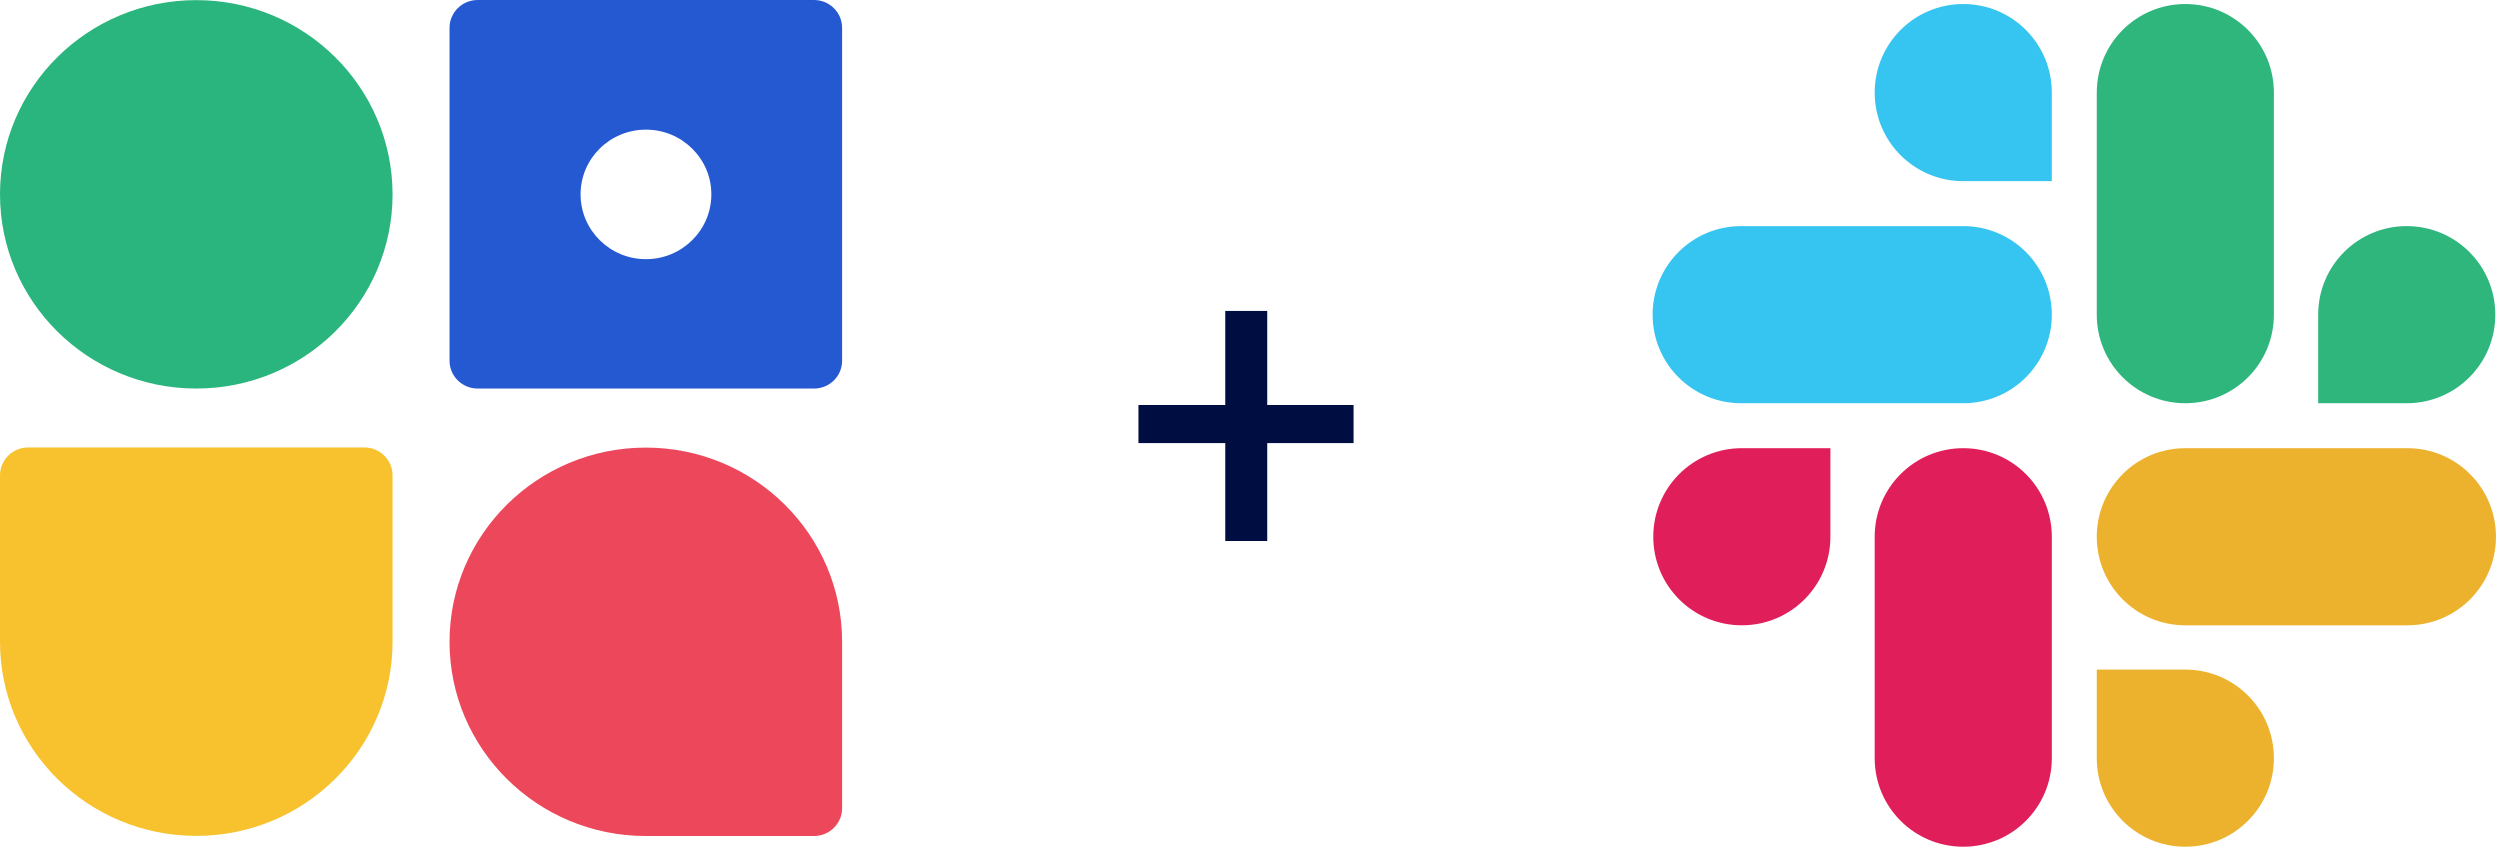 <svg width="311" height="106" viewBox="0 0 311 106" fill="none" xmlns="http://www.w3.org/2000/svg">
<path d="M168.383 55.12H157.643V67.3H152.423V55.12H141.623V50.38H152.423V38.68H157.643V50.38H168.383V55.12Z" fill="#000D40"/>
<g clip-path="url(#clip0_2054_11471)">
<path d="M227.702 66.771C227.702 72.864 222.778 77.788 216.685 77.788C210.592 77.788 205.668 72.864 205.668 66.771C205.668 60.678 210.592 55.754 216.685 55.754H227.702V66.771ZM233.211 66.771C233.211 60.678 238.135 55.754 244.228 55.754C250.321 55.754 255.246 60.678 255.246 66.771V94.314C255.246 100.407 250.321 105.332 244.228 105.332C238.135 105.332 233.211 100.407 233.211 94.314V66.771Z" fill="#E01E5A"/>
<path d="M244.228 22.536C238.135 22.536 233.211 17.611 233.211 11.518C233.211 5.425 238.135 0.501 244.228 0.501C250.321 0.501 255.246 5.425 255.246 11.518V22.536H244.228ZM244.228 28.128C250.321 28.128 255.246 33.052 255.246 39.145C255.246 45.238 250.321 50.162 244.228 50.162H216.602C210.509 50.162 205.584 45.238 205.584 39.145C205.584 33.052 210.509 28.128 216.602 28.128H244.228Z" fill="#36C5F0"/>
<path d="M288.381 39.145C288.381 33.052 293.305 28.128 299.398 28.128C305.491 28.128 310.416 33.052 310.416 39.145C310.416 45.238 305.491 50.162 299.398 50.162H288.381V39.145ZM282.872 39.145C282.872 45.238 277.948 50.162 271.855 50.162C265.762 50.162 260.838 45.238 260.838 39.145V11.518C260.838 5.425 265.762 0.501 271.855 0.501C277.948 0.501 282.872 5.425 282.872 11.518V39.145Z" fill="#2EB67D"/>
<path d="M271.855 83.297C277.948 83.297 282.872 88.222 282.872 94.314C282.872 100.407 277.948 105.332 271.855 105.332C265.762 105.332 260.838 100.407 260.838 94.314V83.297H271.855ZM271.855 77.788C265.762 77.788 260.838 72.864 260.838 66.771C260.838 60.678 265.762 55.754 271.855 55.754H299.482C305.575 55.754 310.499 60.678 310.499 66.771C310.499 72.864 305.575 77.788 299.482 77.788H271.855Z" fill="#ECB22E"/>
</g>
<path d="M88.491 24.176C88.491 28.634 84.846 32.24 80.357 32.24C75.869 32.24 72.224 28.634 72.224 24.176C72.224 19.718 75.869 16.128 80.357 16.128C84.846 16.128 88.491 19.735 88.491 24.176ZM104.758 44.879V3.456C104.758 1.553 103.189 0 101.265 0H59.416C57.492 0 55.923 1.553 55.923 3.456V44.879C55.923 46.782 57.492 48.335 59.416 48.335H101.265C103.206 48.335 104.758 46.782 104.758 44.879Z" fill="#2459D1"/>
<path d="M24.418 0.016C10.935 0.016 0 10.835 0 24.175C0 37.515 10.935 48.334 24.418 48.334C37.901 48.334 48.835 37.515 48.835 24.175C48.819 10.835 37.901 0.016 24.418 0.016Z" fill="#29B57D"/>
<path d="M45.342 55.665H3.493C1.569 55.665 0 57.218 0 59.121V79.824C0 93.165 10.935 103.984 24.418 103.984C37.901 103.984 48.835 93.165 48.835 79.824V59.121C48.819 57.218 47.266 55.665 45.342 55.665Z" fill="#F7C22E"/>
<path d="M104.758 79.923V79.84C104.758 66.5 93.823 55.681 80.34 55.681C66.858 55.681 55.923 66.5 55.923 79.84C55.923 93.18 66.858 103.999 80.34 103.999H101.265C103.189 103.999 104.758 102.446 104.758 100.543V79.923Z" fill="#ED475C"/>
<defs>
<clipPath id="clip0_2054_11471">
<rect width="106" height="106" fill="white" transform="translate(205)"/>
</clipPath>
</defs>
</svg>
